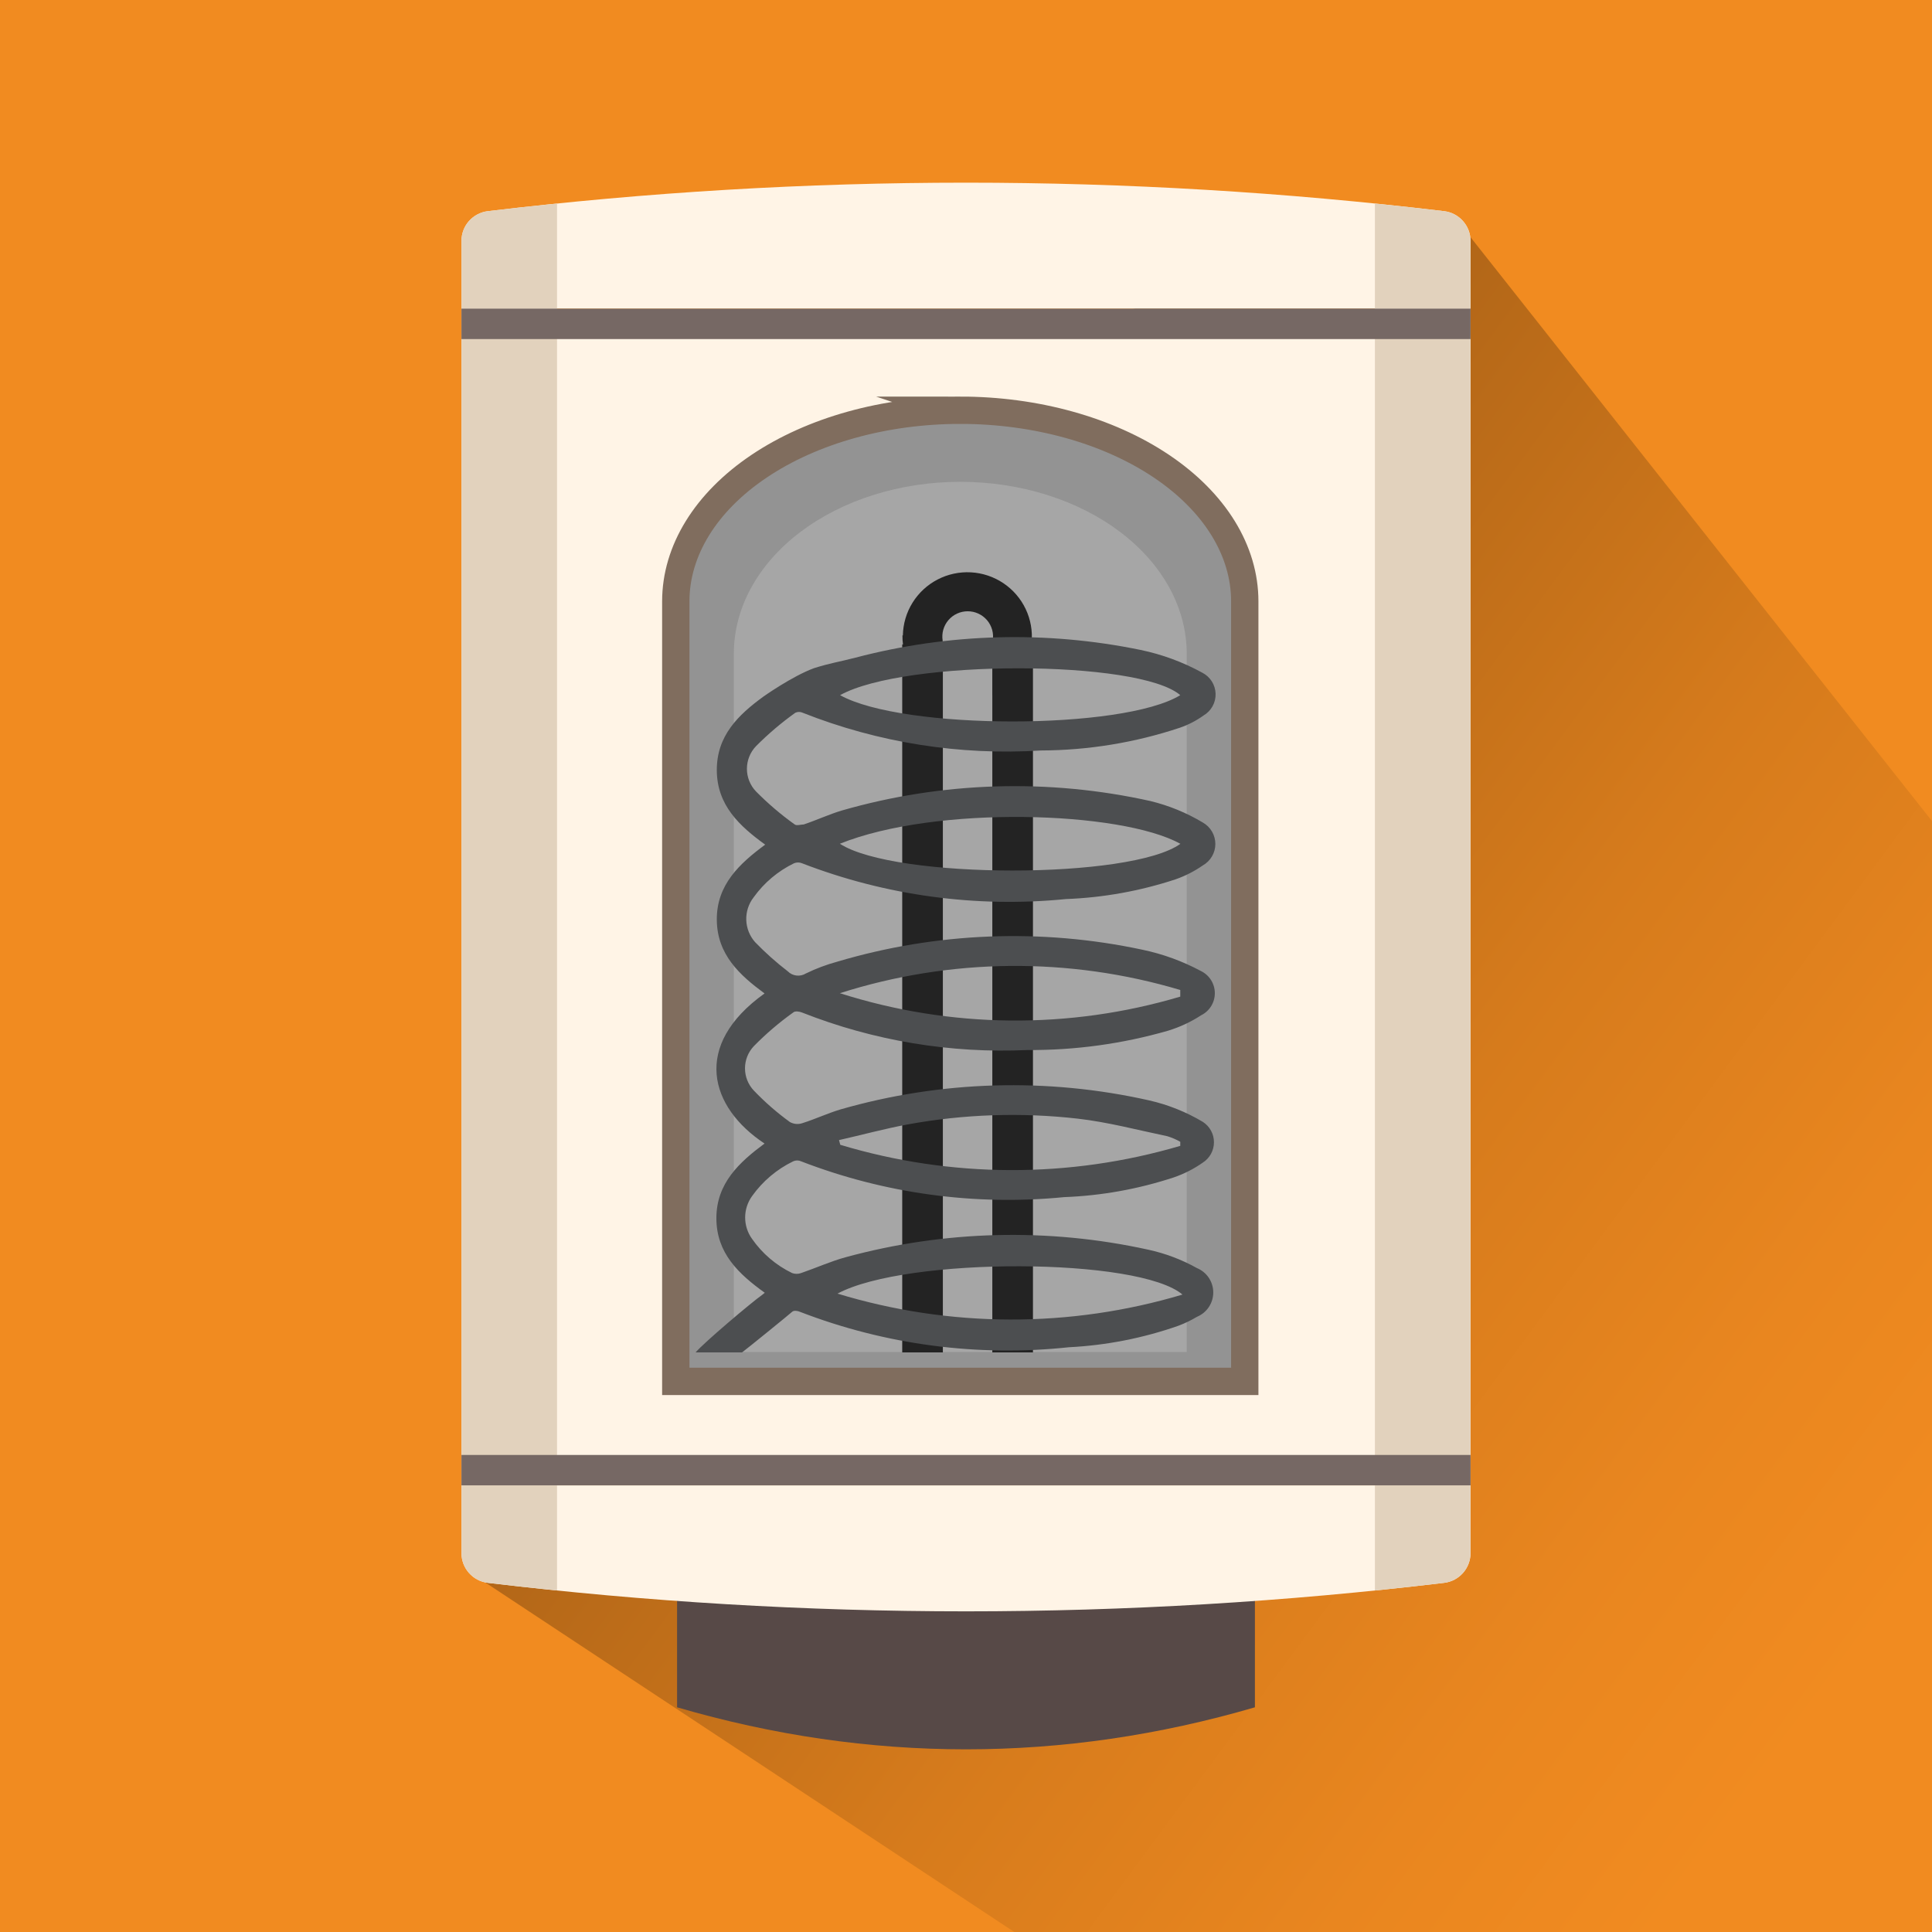 <?xml version="1.0" encoding="UTF-8"?>
<svg id="_Слой_1" data-name="Слой 1" xmlns="http://www.w3.org/2000/svg" width="200" height="200" xmlns:xlink="http://www.w3.org/1999/xlink" viewBox="0 0 200 200">
  <defs>
    <style>
      .cls-1 {
        fill: #766864;
      }

      .cls-1, .cls-2, .cls-3, .cls-4, .cls-5, .cls-6, .cls-7, .cls-8, .cls-9, .cls-10, .cls-11 {
        stroke-width: 0px;
      }

      .cls-2 {
        fill: #939393;
      }

      .cls-3 {
        fill: #574947;
      }

      .cls-4 {
        fill: #d3d3d3;
        isolation: isolate;
        opacity: .3;
      }

      .cls-5 {
        fill: #fff4e6;
      }

      .cls-6, .cls-12 {
        fill: none;
      }

      .cls-7 {
        fill: #232323;
      }

      .cls-8 {
        fill: url(#_Безымянный_градиент_23);
      }

      .cls-9 {
        fill: #e2d2bd;
      }

      .cls-10 {
        fill: #f18b20;
      }

      .cls-11 {
        fill: #4c4e50;
      }

      .cls-12 {
        stroke: #806d5e;
        stroke-miterlimit: 10;
        stroke-width: 2.828px;
      }
    </style>
    <linearGradient id="_Безымянный_градиент_23" data-name="Безымянный градиент 23" x1="197.611" y1="165.151" x2="64.157" y2="66.506" gradientUnits="userSpaceOnUse">
      <stop offset="0" stop-color="#f18b20"/>
      <stop offset=".166" stop-color="#e9861f"/>
      <stop offset=".409" stop-color="#d67b1c"/>
      <stop offset=".699" stop-color="#b56818"/>
      <stop offset="1" stop-color="#8d5113"/>
    </linearGradient>
  </defs>
  <rect class="cls-10" width="200" height="200"/>
  <polygon class="cls-8" points="151 23 200 85 200 200 105 200 49 163 83 50 106 35 151 23"/>
  <g>
    <path class="cls-3" d="m129.909,163.819h-59.818v12.92c19.86,5.802,39.957,5.802,59.818,0v-12.92Z"/>
    <path class="cls-5" d="m152.229,31.953H47.771v-7.014c0-1.574,1.174-2.892,2.737-3.079,32.878-3.933,66.107-3.933,98.985,0,1.56.187,2.737,1.509,2.737,3.079v7.014Z"/>
    <rect class="cls-5" x="47.771" y="34.689" width="104.458" height="116.184"/>
    <path class="cls-5" d="m152.229,153.763H47.771v7.014c0,1.574,1.174,2.893,2.737,3.08,32.878,3.932,66.107,3.932,98.985,0,1.56-.187,2.737-1.509,2.737-3.08v-7.014Z"/>
    <path class="cls-9" d="m57.662,21.072c-2.386.244-4.772.502-7.155.787-1.563.187-2.737,1.505-2.737,3.079v135.839c0,1.574,1.174,2.892,2.737,3.08,2.383.285,4.768.543,7.155.787V21.072Z"/>
    <path class="cls-9" d="m142.331,21.072c2.386.244,4.772.502,7.155.787,1.563.187,2.737,1.505,2.737,3.079v135.839c0,1.574-1.174,2.892-2.737,3.08-2.383.285-4.768.543-7.155.787V21.072Z"/>
    <rect class="cls-1" x="47.771" y="150.617" width="104.458" height="3.146"/>
    <rect class="cls-1" x="47.771" y="31.953" width="104.458" height="3.147"/>
    <g>
      <path class="cls-2" d="m99.408,42.468c-7.811,0-15.302,2.084-20.825,5.794-5.523,3.71-8.626,8.742-8.626,13.989v80.749h58.901V62.251c0-2.598-.762-5.17-2.242-7.571-1.48-2.4-3.649-4.581-6.384-6.418-5.523-3.71-13.014-5.794-20.825-5.794Z"/>
      <path class="cls-12" d="m99.408,42.468c-7.811,0-15.302,2.084-20.825,5.794-5.523,3.71-8.626,8.742-8.626,13.989v80.749h58.901V62.251c0-2.598-.762-5.17-2.242-7.571-1.48-2.4-3.649-4.581-6.384-6.418-5.523-3.71-13.014-5.794-20.825-5.794Z"/>
      <path class="cls-4" d="m99.408,49.878c-3.084,0-6.137.462-8.986,1.359-2.848.897-5.435,2.212-7.613,3.869s-3.903,3.624-5.077,5.789c-1.174,2.164-1.774,4.483-1.765,6.823v72.241h46.881v-72.241c.009-2.341-.591-4.659-1.765-6.823-1.174-2.164-2.899-4.131-5.077-5.789-2.178-1.657-4.765-2.972-7.613-3.869-2.848-.897-5.902-1.359-8.986-1.359Z"/>
      <path class="cls-7" d="m102.725,66.713h4.207v73.287h-4.207v-73.287Z"/>
      <path class="cls-7" d="m93.398,66.713h4.207v73.287h-4.207v-73.287Z"/>
      <path class="cls-7" d="m93.42,65.78c-.014,1.336.376,2.645,1.118,3.758s1.803,1.976,3.045,2.479v-4.972c-.023-.244-.023-.489,0-.733-.061-.374-.039-.757.064-1.122.103-.365.283-.704.53-.992.247-.289.553-.52.898-.679.345-.159.721-.241,1.101-.241.38,0,.756.082,1.101.241.345.159.652.391.898.679.247.289.428.627.53.992.103.365.124.748.064,1.122v5.705c1.104-.471,2.06-1.231,2.768-2.198.708-.968,1.141-2.108,1.253-3.3.112-1.192-.1-2.393-.614-3.475-.514-1.082-1.312-2.006-2.309-2.674-.997-.668-2.156-1.056-3.355-1.122-1.199-.066-2.394.191-3.459.745-1.065.554-1.96,1.384-2.592,2.403-.632,1.019-.976,2.188-.997,3.386h-.045Z"/>
      <path class="cls-11" d="m84.271,69.166c1.781-.555,2.493-.621,4.296-1.088,9.638-2.533,19.733-2.807,29.495-.799,2.235.464,4.388,1.257,6.389,2.353.406.206.749.517.993.9.244.384.38.826.394,1.28.014.454-.096.904-.316,1.301-.221.397-.544.728-.938.958-.75.538-1.575.965-2.449,1.265-4.637,1.543-9.492,2.337-14.38,2.353-8.41.53-16.833-.804-24.665-3.907-.118-.055-.248-.084-.378-.084-.131,0-.26.029-.378.084-1.453,1.039-2.815,2.197-4.074,3.463-.603.631-.939,1.47-.939,2.342s.336,1.71.939,2.342c1.236,1.251,2.576,2.394,4.007,3.418.2.155.646,0,.935,0,1.336-.444,2.604-1.043,3.94-1.443,10.405-2.994,21.397-3.33,31.966-.977,1.905.465,3.728,1.213,5.409,2.22.393.223.721.546.948.936.228.39.348.833.348,1.284,0,.451-.12.894-.348,1.284-.228.39-.555.713-.948.935-.872.607-1.823,1.092-2.827,1.443-3.669,1.209-7.491,1.896-11.353,2.042-9.27.919-18.627-.352-27.314-3.707-.13-.054-.27-.082-.412-.082-.141,0-.281.028-.412.082-1.668.81-3.107,2.023-4.185,3.529-.52.671-.788,1.501-.76,2.348.028.847.352,1.657.916,2.292,1.053,1.086,2.184,2.096,3.384,3.019.241.242.557.395.896.435.339.04.683-.035.974-.214,1.042-.508,2.131-.917,3.25-1.221,10.251-3.048,21.106-3.475,31.565-1.243,2.129.444,4.184,1.192,6.099,2.22.427.211.786.537,1.037.941.251.404.384.87.384,1.345,0,.476-.133.941-.384,1.346-.251.404-.61.729-1.037.941-1.061.692-2.215,1.23-3.428,1.598-4.724,1.358-9.62,2.031-14.536,1.998-7.972.37-15.932-.955-23.351-3.884-.267-.111-.735-.178-.913,0-1.457,1.041-2.82,2.206-4.074,3.484-.587.622-.914,1.444-.914,2.298,0,.853.327,1.675.914,2.297,1.145,1.197,2.397,2.29,3.74,3.263.196.107.412.173.634.192.222.019.446-.008.657-.081,1.336-.422,2.605-1.021,3.94-1.421,10.406-2.991,21.402-3.312,31.966-.932,1.953.446,3.823,1.195,5.543,2.22.354.228.645.539.846.908.202.369.307.781.307,1.201,0,.42-.106.833-.307,1.202-.202.368-.493.68-.846.907-.924.65-1.936,1.166-3.005,1.532-3.669,1.208-7.491,1.896-11.353,2.042-9.241.909-18.567-.36-27.225-3.706-.129-.06-.27-.091-.412-.091-.142,0-.283.031-.412.091-1.697.824-3.159,2.061-4.252,3.595-.467.646-.719,1.423-.719,2.22s.251,1.574.719,2.22c1.054,1.511,2.479,2.726,4.14,3.53.302.11.633.11.935,0,1.558-.533,3.072-1.222,4.63-1.643,10.215-2.785,20.957-3.052,31.298-.777,1.77.384,3.473,1.027,5.053,1.909.499.208.924.557,1.224,1.006.299.448.459.975.459,1.513,0,.539-.16,1.066-.459,1.514s-.725.798-1.224,1.006c-.616.368-1.264.68-1.937.932-3.643,1.277-7.452,2.025-11.308,2.22-9.443,1.012-18.991-.245-27.848-3.663-.245-.111-.646-.177-.824,0-.178.178-4.779,3.912-5.18,4.2h-4.808c.852-1.01,5.832-5.217,6.916-5.976l.245-.199c-2.716-1.954-5.009-4.107-5.009-7.724,0-3.619,2.382-5.794,4.986-7.724-5.676-3.751-7.546-10.144,0-15.538-2.56-1.886-4.92-4.017-4.942-7.635-.022-3.618,2.36-5.815,5.009-7.769-2.671-1.931-4.986-4.084-5.009-7.68-.022-3.596,2.226-5.749,4.808-7.636,0,0,2.982-2.118,5.253-2.952Zm37.91,2.797c-4.252-3.685-28.494-3.729-35.216,0,6.478,3.618,29.273,3.64,35.216,0Zm0,15.382c-6.144-3.396-25.332-3.995-35.238,0,5.676,3.685,30.163,3.707,35.261,0h-.022Zm0,15.826v-.688c-11.512-3.431-23.794-3.315-35.238.333,11.443,3.65,23.724,3.774,35.238.355Zm-35.194,15.339c11.47,3.454,23.702,3.492,35.194.11v-.422c-.422-.242-.87-.435-1.336-.576-3.094-.644-6.166-1.465-9.283-1.82-5.867-.666-11.8-.465-17.608.6-2.382.443-4.741,1.087-7.101,1.62l.134.488Zm35.461,15.537c-4.452-3.907-28.649-3.95-35.75-.132,11.647,3.546,24.086,3.577,35.75.088v.044Z"/>
    </g>
    <path class="cls-6" d="m63,145h70V42.914c0-2.523-2.373-4.587-5.273-4.587l-26.906-1.289c-1.178-.056-2.358-.062-3.536-.017l-34.284,1.306v106.673Z"/>
  </g>
</svg>